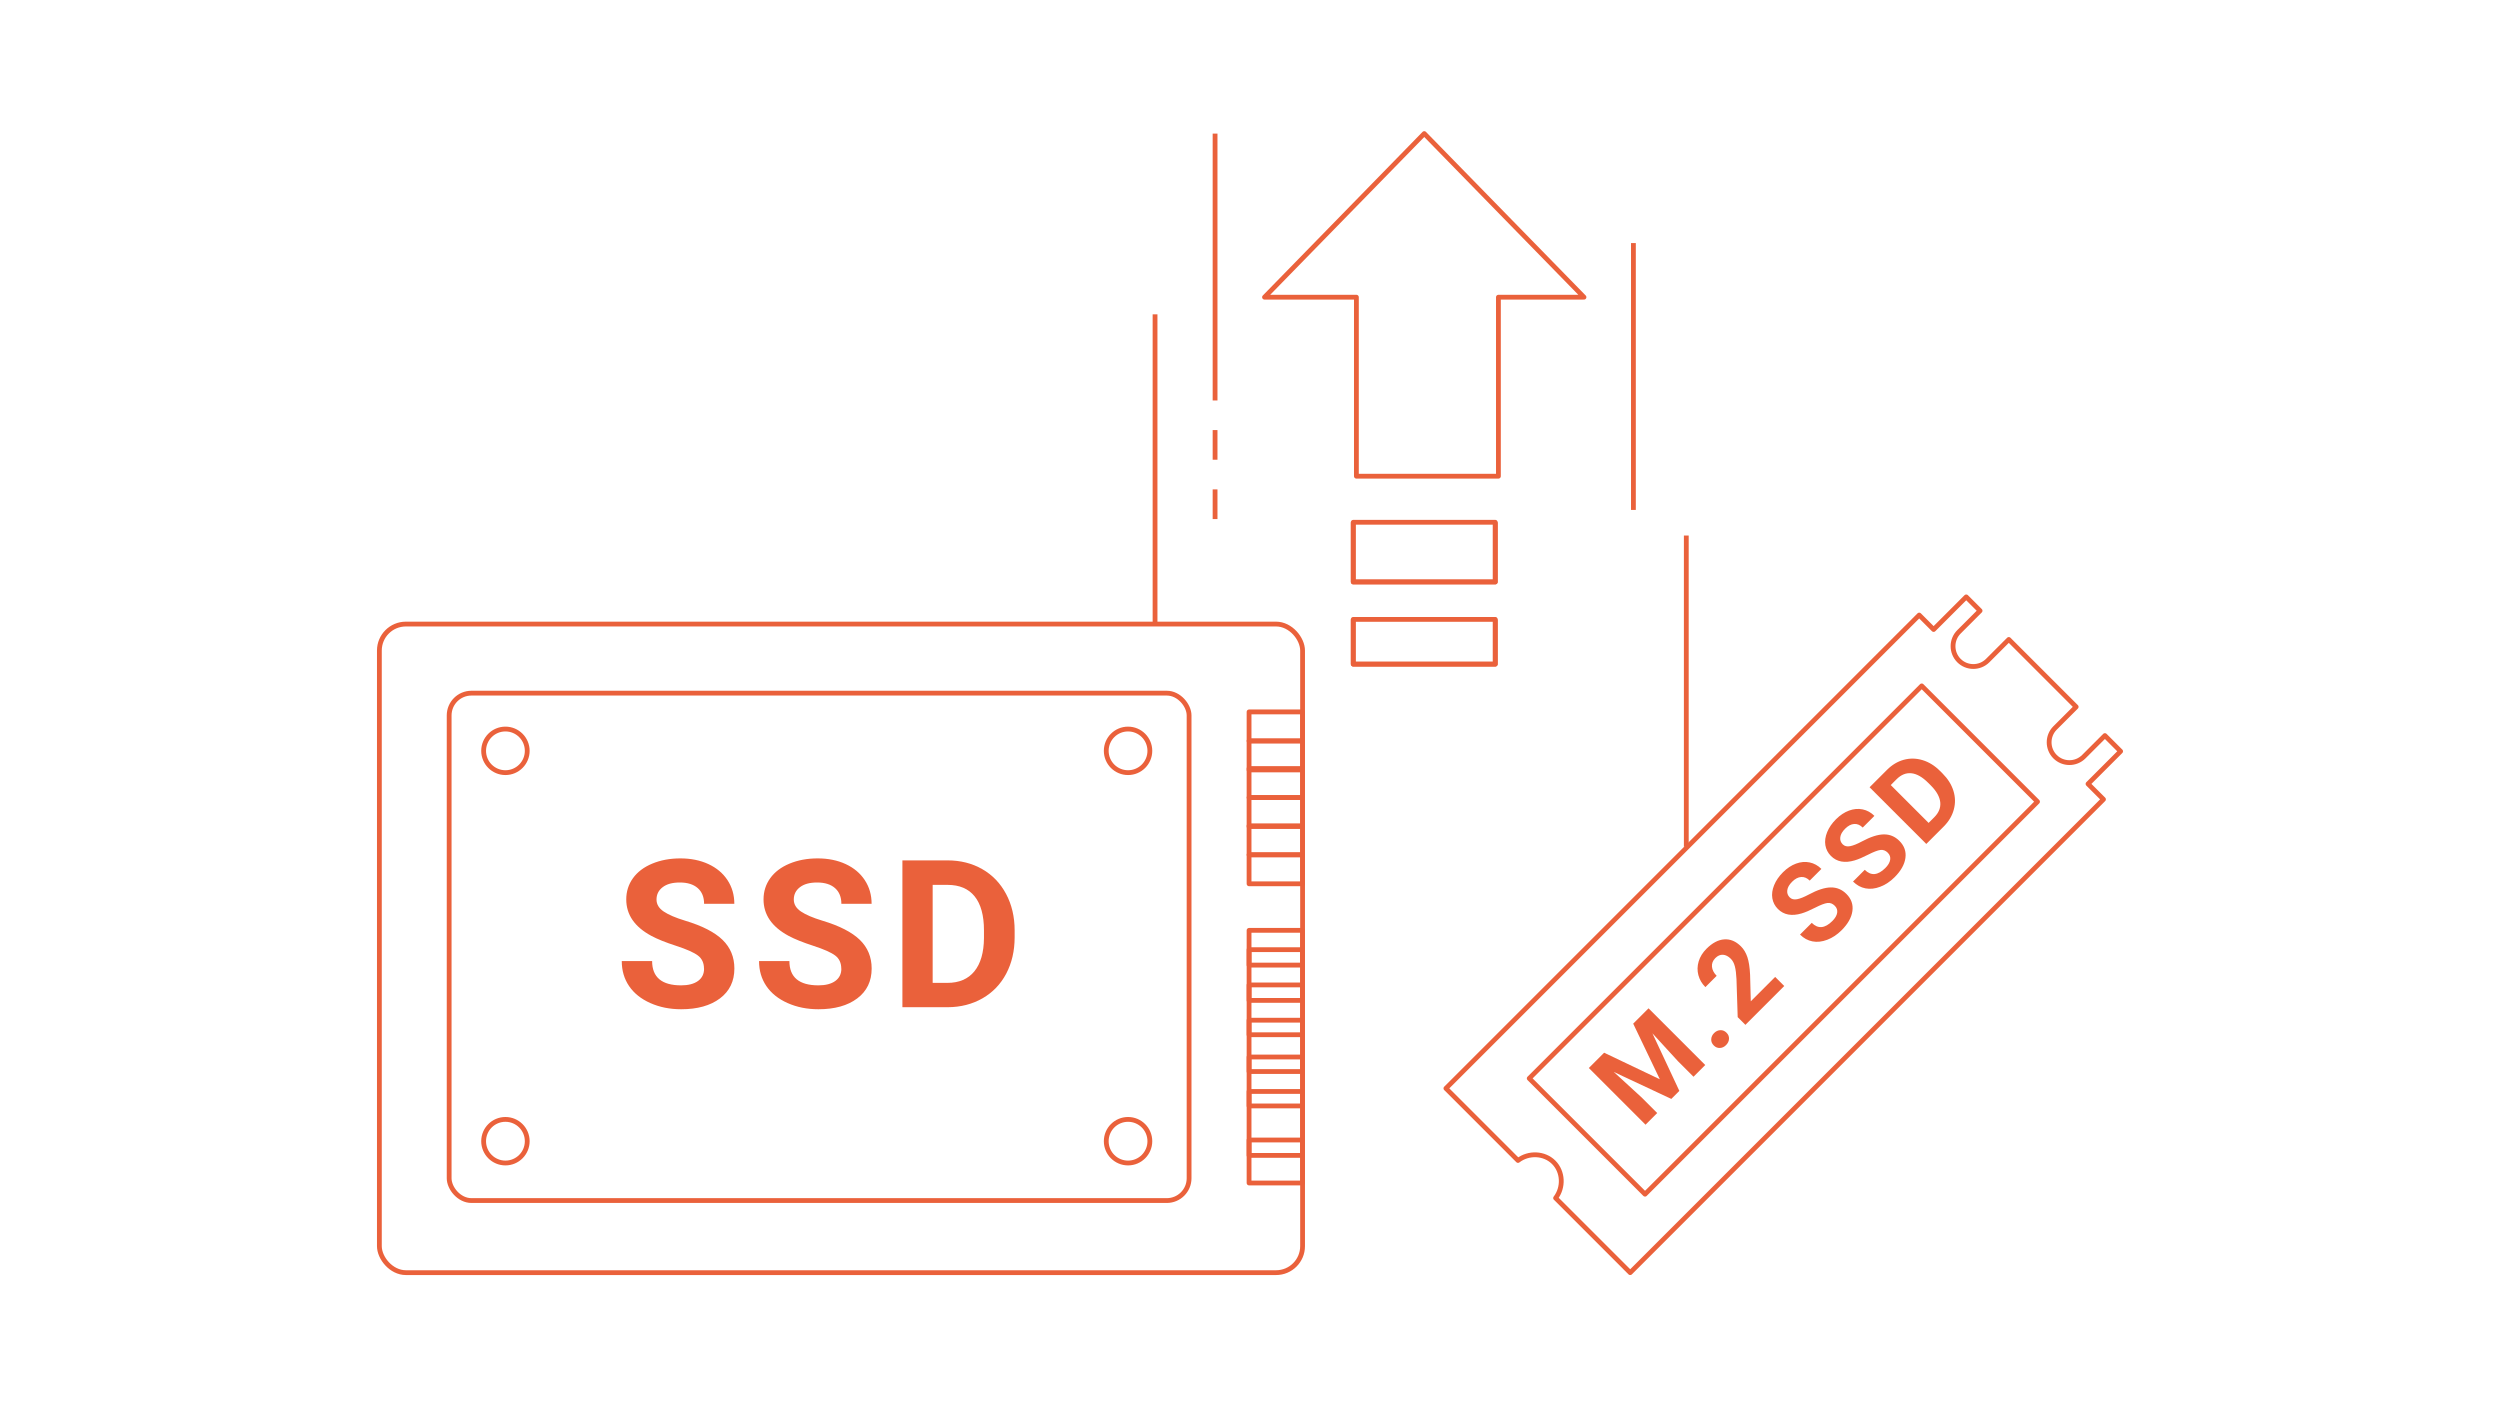 <?xml version="1.0" encoding="UTF-8"?>
<svg id="_淺底樣式" data-name="淺底樣式" xmlns="http://www.w3.org/2000/svg" viewBox="0 0 1040 585">
  <defs>
    <style>
      .cls-1, .cls-2 {
        fill: none;
        stroke: #ea613b;
        stroke-linejoin: round;
        stroke-width: 2px;
      }

      .cls-2 {
        stroke-linecap: round;
      }

      .cls-3 {
        fill: #ea613b;
        stroke-width: 0px;
      }
    </style>
  </defs>
  <g>
    <polygon class="cls-1" points="564.26 123.63 564.26 198.1 576.02 198.1 623.34 198.1 623.34 123.63 658.94 123.63 592.49 55.57 526.04 123.63 564.26 123.63"/>
    <g>
      <rect class="cls-1" x="562.95" y="217.27" width="59.08" height="24.82"/>
      <polyline class="cls-1" points="562.95 217.27 562.95 242.09 622.03 242.09 622.03 217.27"/>
    </g>
    <g>
      <rect class="cls-1" x="562.95" y="257.66" width="59.08" height="18.62"/>
      <polyline class="cls-1" points="562.95 257.66 562.95 276.28 622.03 276.28 622.03 257.66"/>
    </g>
    <line class="cls-1" x1="480.5" y1="130.77" x2="480.5" y2="260.28"/>
    <line class="cls-1" x1="701.5" y1="222.77" x2="701.5" y2="352.28"/>
    <g>
      <line class="cls-1" x1="505.47" y1="55.57" x2="505.47" y2="166.58"/>
      <line class="cls-1" x1="505.47" y1="178.92" x2="505.47" y2="191.25"/>
      <line class="cls-1" x1="505.47" y1="203.58" x2="505.47" y2="215.92"/>
    </g>
    <line class="cls-1" x1="679.5" y1="101.12" x2="679.5" y2="212.13"/>
  </g>
  <g>
    <g>
      <g>
        <path class="cls-3" d="M292.86,402.97c0-2.38-.84-4.2-2.52-5.47-1.68-1.27-4.7-2.61-9.06-4.03-4.36-1.41-7.82-2.8-10.36-4.17-6.94-3.75-10.4-8.79-10.4-15.14,0-3.3.93-6.24,2.79-8.83,1.86-2.59,4.53-4.61,8.01-6.06,3.48-1.45,7.39-2.18,11.72-2.18s8.25.79,11.66,2.37c3.41,1.58,6.06,3.81,7.95,6.69s2.83,6.15,2.83,9.82h-12.58c0-2.8-.88-4.97-2.64-6.52-1.76-1.55-4.24-2.33-7.42-2.33s-5.47.65-7.17,1.95c-1.71,1.3-2.56,3.01-2.56,5.14,0,1.99,1,3.65,3,4.99,2,1.34,4.94,2.6,8.83,3.78,7.16,2.15,12.37,4.82,15.65,8.01,3.27,3.19,4.91,7.16,4.91,11.91,0,5.29-2,9.43-6,12.44s-9.38,4.51-16.15,4.51c-4.7,0-8.98-.86-12.83-2.58-3.86-1.72-6.8-4.08-8.83-7.07-2.03-2.99-3.04-6.46-3.04-10.4h12.63c0,6.74,4.03,10.11,12.08,10.11,2.99,0,5.33-.61,7.01-1.82,1.68-1.22,2.52-2.92,2.52-5.1Z"/>
        <path class="cls-3" d="M349.97,402.97c0-2.38-.84-4.2-2.52-5.47-1.68-1.27-4.7-2.61-9.06-4.03-4.36-1.41-7.82-2.8-10.36-4.17-6.94-3.75-10.4-8.79-10.4-15.14,0-3.3.93-6.24,2.79-8.83,1.86-2.59,4.53-4.61,8.01-6.06,3.48-1.45,7.39-2.18,11.72-2.18s8.25.79,11.66,2.37c3.41,1.58,6.06,3.81,7.95,6.69s2.83,6.15,2.83,9.82h-12.58c0-2.8-.88-4.97-2.64-6.52-1.76-1.55-4.24-2.33-7.42-2.33s-5.47.65-7.17,1.95c-1.71,1.3-2.56,3.01-2.56,5.14,0,1.99,1,3.65,3,4.99,2,1.34,4.94,2.6,8.83,3.78,7.16,2.15,12.37,4.82,15.65,8.01,3.27,3.19,4.91,7.16,4.91,11.91,0,5.29-2,9.43-6,12.44s-9.38,4.51-16.15,4.51c-4.7,0-8.98-.86-12.83-2.58-3.86-1.72-6.8-4.08-8.83-7.07-2.03-2.99-3.04-6.46-3.04-10.4h12.63c0,6.74,4.03,10.11,12.08,10.11,2.99,0,5.33-.61,7.01-1.82,1.68-1.22,2.52-2.92,2.52-5.1Z"/>
        <path class="cls-3" d="M375.4,418.99v-61.07h18.79c5.37,0,10.17,1.21,14.41,3.63,4.24,2.42,7.54,5.86,9.92,10.32,2.38,4.46,3.57,9.53,3.57,15.21v2.81c0,5.68-1.17,10.72-3.5,15.14-2.33,4.42-5.63,7.84-9.88,10.28-4.25,2.43-9.05,3.66-14.39,3.69h-18.92ZM387.99,368.11v40.77h6.08c4.92,0,8.68-1.61,11.28-4.82s3.93-7.82,3.98-13.8v-3.23c0-6.21-1.29-10.91-3.86-14.12-2.57-3.2-6.33-4.8-11.28-4.8h-6.21Z"/>
      </g>
      <rect class="cls-1" x="157.82" y="259.61" width="384.05" height="269.81" rx="11.02" ry="11.02"/>
      <path class="cls-1" d="M219.33,312.35c0,5.01-4.06,9.07-9.07,9.07s-9.07-4.06-9.07-9.07,4.06-9.07,9.07-9.07,9.07,4.06,9.07,9.07Z"/>
      <path class="cls-1" d="M478.34,312.35c0,5.01-4.06,9.07-9.07,9.07s-9.07-4.06-9.07-9.07,4.06-9.07,9.07-9.07,9.07,4.06,9.07,9.07Z"/>
      <path class="cls-1" d="M219.33,474.74c0,5.01-4.06,9.07-9.07,9.07s-9.07-4.06-9.07-9.07,4.06-9.07,9.07-9.07,9.07,4.06,9.07,9.07Z"/>
      <path class="cls-1" d="M478.34,474.74c0,5.01-4.06,9.07-9.07,9.07s-9.07-4.06-9.07-9.07,4.06-9.07,9.07-9.07,9.07,4.06,9.07,9.07Z"/>
      <rect class="cls-1" x="519.61" y="387.03" width="22.26" height="105.09"/>
      <rect class="cls-1" x="519.61" y="296.15" width="22.26" height="12.07"/>
      <rect class="cls-1" x="519.61" y="308.22" width="22.26" height="12.07"/>
      <rect class="cls-1" x="519.61" y="319.71" width="22.26" height="12.07"/>
      <rect class="cls-1" x="519.61" y="331.78" width="22.26" height="12.07"/>
      <rect class="cls-1" x="519.61" y="343.52" width="22.26" height="12.07"/>
      <rect class="cls-1" x="519.61" y="355.59" width="22.26" height="12.07"/>
      <rect class="cls-1" x="519.61" y="424.41" width="22.26" height="6.03"/>
      <rect class="cls-1" x="519.61" y="439.72" width="22.26" height="6.03"/>
      <rect class="cls-1" x="519.61" y="454.04" width="22.26" height="6.03"/>
      <rect class="cls-1" x="519.61" y="474.23" width="22.26" height="6.41"/>
      <rect class="cls-1" x="519.61" y="409.74" width="22.26" height="6.43"/>
      <rect class="cls-1" x="519.61" y="395.05" width="22.26" height="6.43"/>
      <rect class="cls-1" x="186.85" y="288.35" width="307.81" height="211.08" rx="9.27" ry="9.27"/>
    </g>
    <g>
      <path class="cls-2" d="M866.86,314.78c-3.29,3.29-8.67,3.29-11.95,0-3.29-3.29-3.29-8.67,0-11.95l8.78-8.78-28.03-28.03-8.78,8.78c-3.29,3.29-8.67,3.29-11.95,0s-3.29-8.67,0-11.95l8.78-8.78-5.76-5.76-13.56,13.56-6-6-196.89,196.89,29.99,29.99c4.43-3.39,10.95-3.13,14.86.78,3.91,3.91,4.17,10.43.78,14.86l31.03,31.03,196.89-196.89-6.43-6.43,13.56-13.56-6-6-.54-.54-8.78,8.78Z"/>
      <g>
        <path class="cls-3" d="M667.32,437.93l23.17,11.05-11.08-23.14,6.38-6.38,23.59,23.59-4.88,4.88-6.45-6.45-10.65-11.62,11.21,23.95-3.34,3.34-23.92-11.21,11.6,10.63,6.45,6.45-4.86,4.86-23.59-23.59,6.35-6.35Z"/>
        <path class="cls-3" d="M712.93,434.91c-.75-.75-1.1-1.6-1.06-2.57.04-.97.44-1.83,1.19-2.58s1.63-1.17,2.6-1.21c.97-.04,1.82.32,2.57,1.06s1.08,1.58,1.04,2.54c-.04.96-.45,1.82-1.22,2.6s-1.63,1.17-2.58,1.21c-.96.04-1.8-.31-2.54-1.04Z"/>
        <path class="cls-3" d="M742.26,410.17l-16.17,16.17-3.21-3.21-.5-15.77c-.1-2.19-.32-3.97-.67-5.32-.35-1.36-.91-2.42-1.68-3.18-1.05-1.05-2.14-1.61-3.27-1.68-1.13-.07-2.18.39-3.17,1.37-1.06,1.06-1.53,2.26-1.41,3.6s.77,2.6,1.96,3.79l-4.7,4.7c-1.44-1.44-2.41-3.09-2.91-4.97-.5-1.87-.46-3.78.11-5.7.58-1.93,1.66-3.69,3.25-5.28,2.43-2.43,4.9-3.74,7.41-3.91,2.51-.18,4.83.8,6.96,2.93,1.17,1.17,2.05,2.66,2.66,4.47.6,1.82.98,4.26,1.12,7.34l.29,11.02,10.14-10.14,3.78,3.78Z"/>
        <path class="cls-3" d="M763.26,376.79c-.92-.92-1.95-1.3-3.09-1.14-1.14.16-2.83.8-5.06,1.94-2.23,1.14-4.1,1.94-5.62,2.39-4.13,1.23-7.42.62-9.87-1.83-1.27-1.27-2.05-2.77-2.33-4.49-.28-1.72-.03-3.53.75-5.44.78-1.91,2.01-3.7,3.69-5.37s3.49-2.88,5.42-3.59c1.93-.71,3.81-.87,5.66-.49,1.84.38,3.47,1.28,4.89,2.7l-4.86,4.86c-1.08-1.08-2.26-1.58-3.54-1.5s-2.54.74-3.77,1.97-1.86,2.36-2.02,3.53c-.16,1.16.18,2.15,1,2.97.77.77,1.79,1.02,3.09.77s2.92-.91,4.87-1.95c3.6-1.93,6.64-2.92,9.14-2.95s4.66.87,6.5,2.71c2.04,2.04,2.87,4.42,2.49,7.12-.38,2.71-1.88,5.37-4.5,7.98-1.82,1.82-3.8,3.14-5.96,3.96-2.16.83-4.2,1.05-6.14.68-1.94-.37-3.67-1.32-5.19-2.84l4.88-4.88c2.6,2.6,5.46,2.35,8.57-.76,1.16-1.16,1.82-2.29,2-3.41.18-1.12-.15-2.1-1-2.94Z"/>
        <path class="cls-3" d="M785.32,354.73c-.92-.92-1.95-1.3-3.09-1.14-1.14.16-2.83.8-5.06,1.94-2.23,1.14-4.1,1.94-5.62,2.39-4.13,1.23-7.42.62-9.87-1.83-1.27-1.27-2.05-2.77-2.33-4.49-.28-1.72-.03-3.53.75-5.44.78-1.91,2.01-3.7,3.69-5.37s3.49-2.88,5.42-3.59,3.81-.87,5.66-.49c1.84.38,3.47,1.28,4.88,2.7l-4.86,4.86c-1.08-1.08-2.26-1.58-3.54-1.5s-2.54.74-3.77,1.97-1.86,2.36-2.02,3.53c-.16,1.16.18,2.15,1,2.97.77.77,1.8,1.02,3.09.77,1.29-.25,2.91-.9,4.87-1.95,3.6-1.93,6.64-2.92,9.14-2.95,2.5-.03,4.66.87,6.5,2.71,2.04,2.04,2.87,4.42,2.49,7.12-.38,2.71-1.88,5.37-4.5,7.98-1.81,1.81-3.8,3.14-5.96,3.96-2.15.83-4.2,1.05-6.14.68-1.94-.37-3.67-1.32-5.19-2.84l4.88-4.88c2.6,2.6,5.46,2.35,8.57-.76,1.16-1.16,1.82-2.29,2-3.41.18-1.12-.15-2.1-1-2.94Z"/>
        <path class="cls-3" d="M801.34,351.09l-23.59-23.59,7.26-7.26c2.07-2.07,4.4-3.46,6.97-4.17,2.57-.7,5.18-.65,7.82.15,2.64.8,5.06,2.3,7.25,4.5l1.08,1.08c2.19,2.19,3.69,4.59,4.5,7.2.81,2.61.86,5.21.15,7.79-.7,2.58-2.08,4.91-4.13,6.98l-7.31,7.31ZM786.55,326.58l15.75,15.75,2.35-2.35c1.9-1.9,2.73-3.98,2.5-6.22s-1.5-4.54-3.79-6.87l-1.25-1.25c-2.4-2.4-4.71-3.72-6.94-3.96-2.23-.24-4.3.59-6.21,2.5l-2.4,2.4Z"/>
      </g>
      <rect class="cls-2" x="626.43" y="357" width="230.91" height="68.12" transform="translate(-59.23 639.13) rotate(-45)"/>
    </g>
  </g>
</svg>